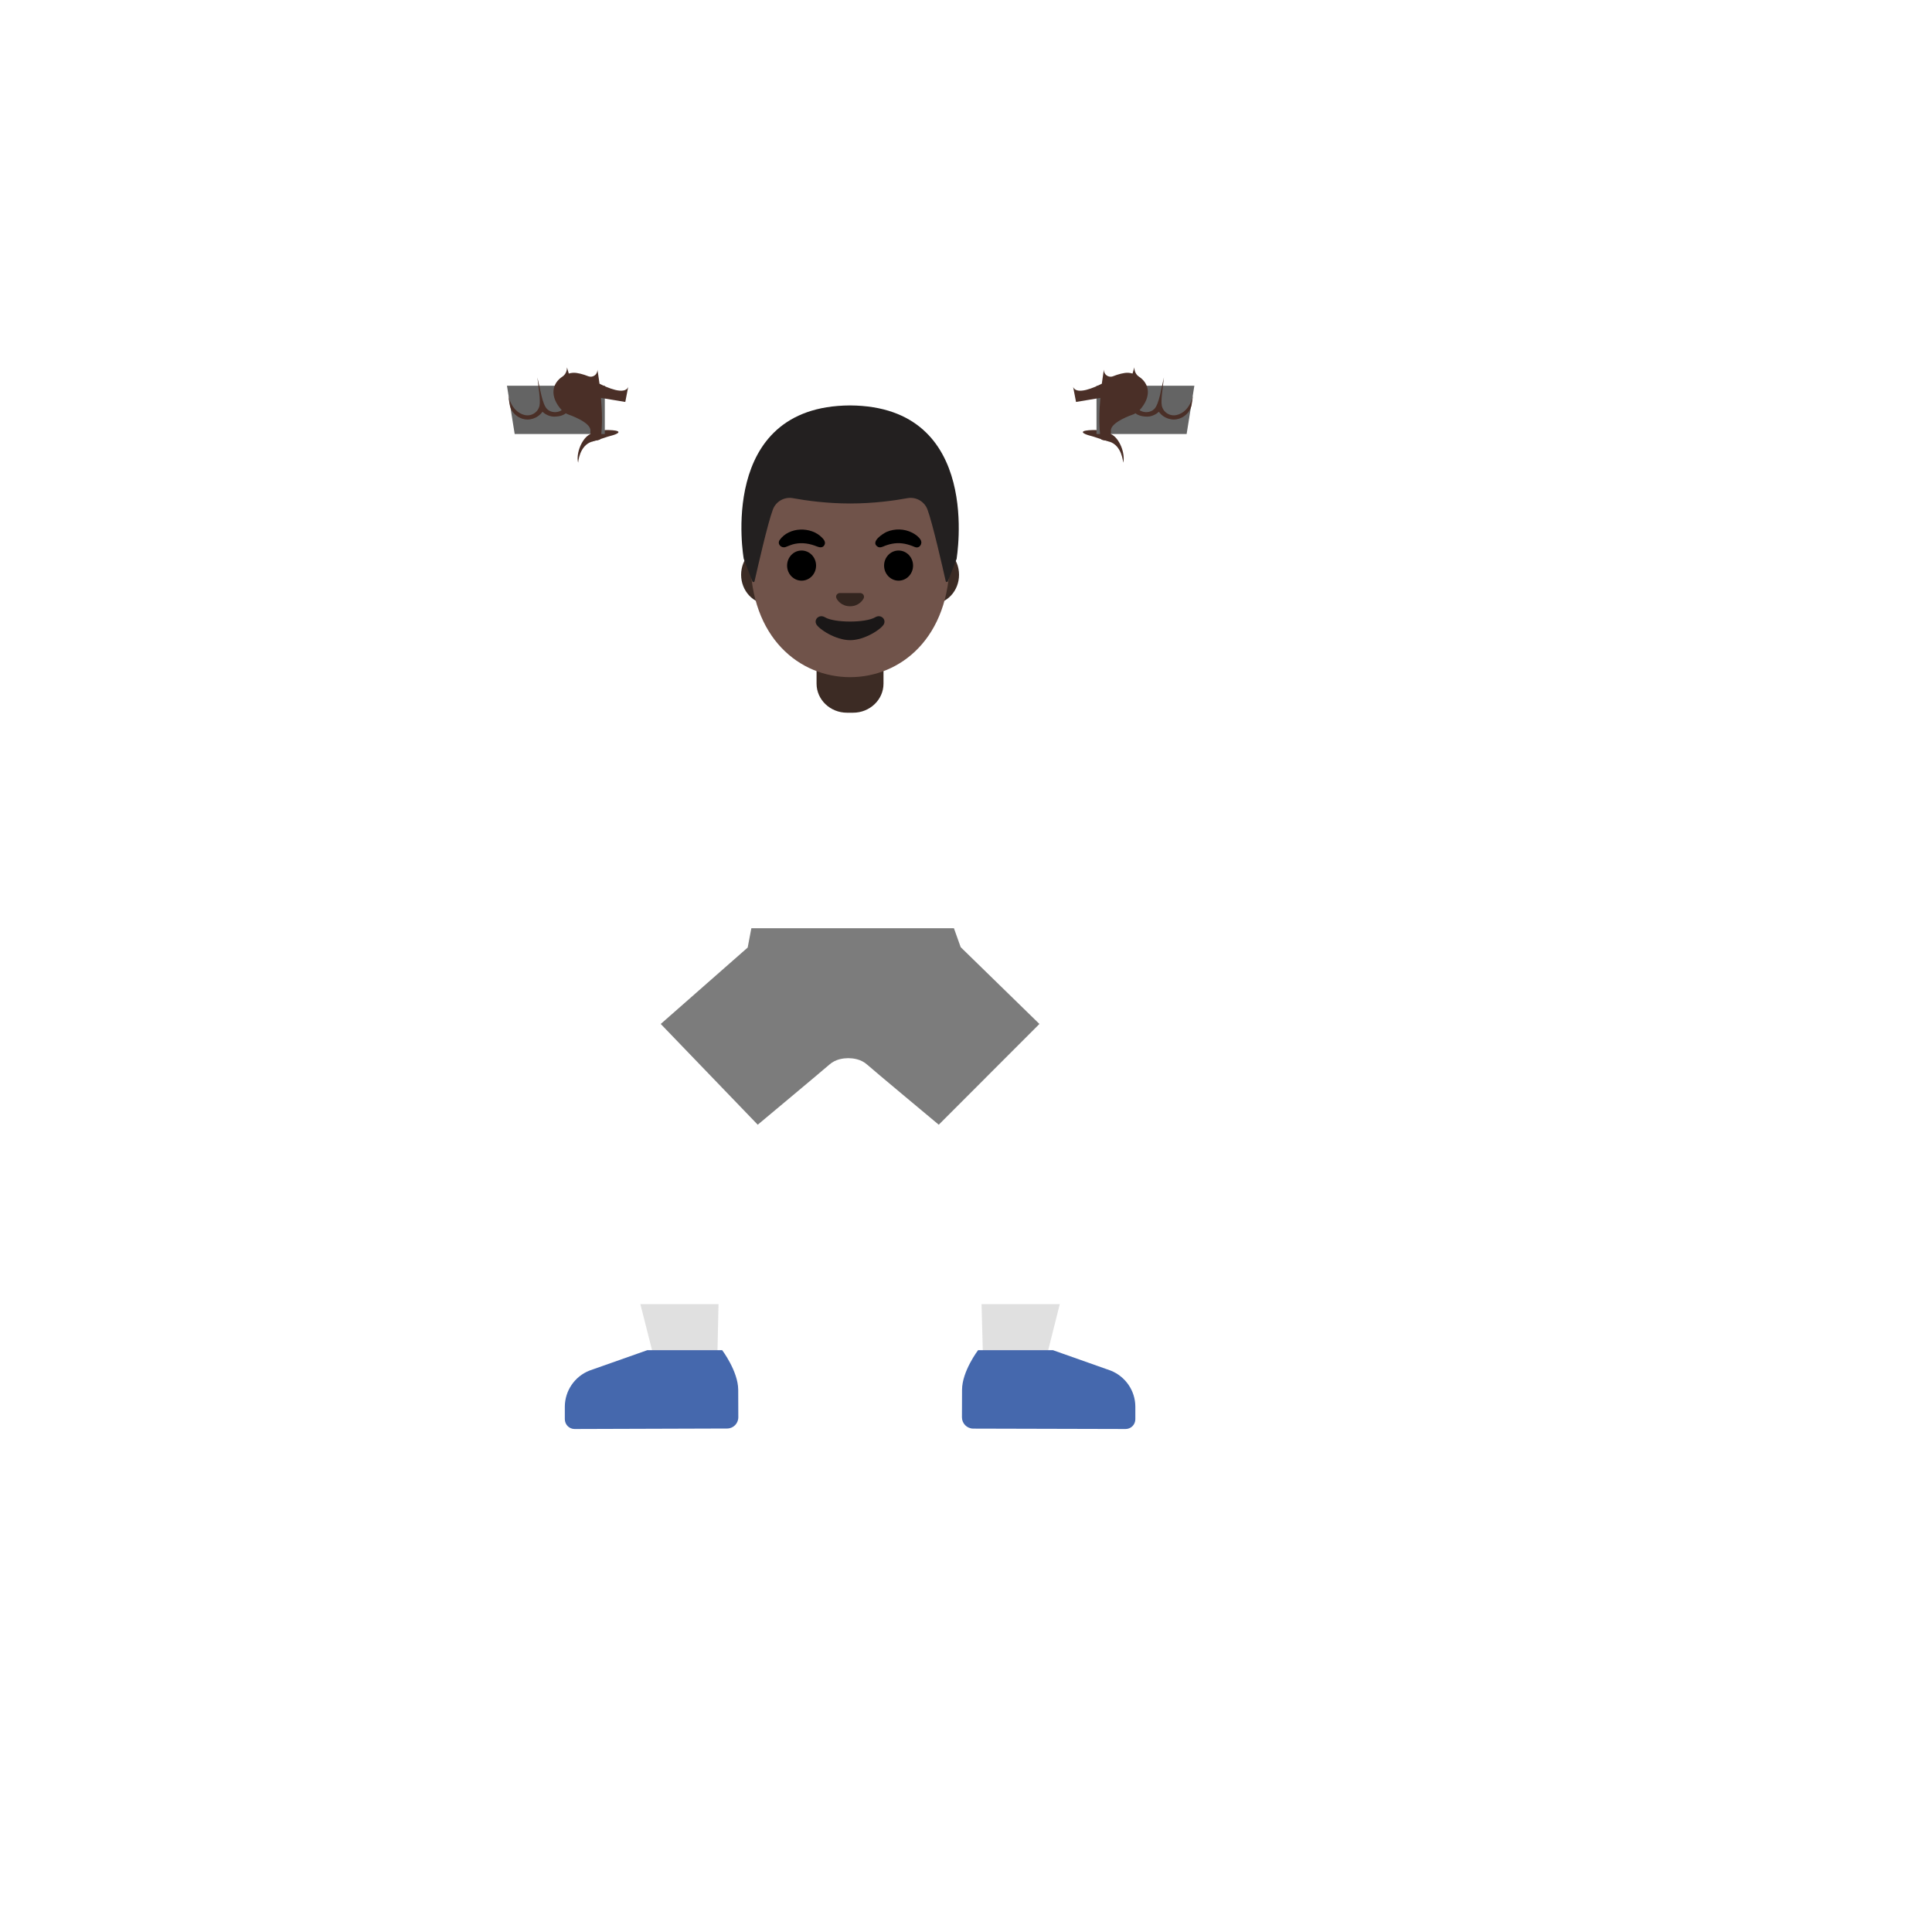 <svg xmlns="http://www.w3.org/2000/svg" version="1.1" xmlns:xlink="http://www.w3.org/1999/xlink" width="100%" height="100%" id="svgWorkerArea" viewBox="-25 -25 625 625" xmlns:idraw="https://idraw.muisca.co" style="background: white;"><defs id="defsdoc"><pattern id="patternBool" x="0" y="0" width="10" height="10" patternUnits="userSpaceOnUse" patternTransform="rotate(35)"><circle cx="5" cy="5" r="4" style="stroke: none;fill: #ff000070;"></circle></pattern></defs><g id="fileImp-397527527" class="cosito"><path id="pathImp-421980738" fill="url(#IconifyId17ecdb2904d178eab12066)" class="grouped" d="M323.281 321.031C317.719 315.031 310.438 307.219 304.062 300.469 291.688 287.438 276.562 277.688 276.562 277.688 276.562 277.688 251.406 304.688 251.406 304.688 251.406 304.688 261.188 322.688 273.656 333.406 279.75 338.656 287.375 344 293.594 348.125 292.656 351.219 291.719 355.25 291.312 360.062 290.125 375 292.438 394.688 292.531 396.875 292.906 408.312 293.031 416.781 293.031 416.781 293.031 416.781 312.844 416.719 312.844 416.719 312.844 416.719 329.344 343.531 329.344 343.531 331.156 335.5 328.906 327.062 323.281 321.031 323.281 321.031 323.281 321.031 323.281 321.031"></path><path id="pathImp-821111001" fill="url(#IconifyId17ecdb2904d178eab12067)" class="grouped" d="M223.406 277.688C223.406 277.688 208.281 287.438 195.938 300.5 189.562 307.25 182.281 315.062 176.719 321.062 171.104 327.1 168.835 335.522 170.656 343.562 170.656 343.562 187.156 416.75 187.156 416.75 187.156 416.75 206.969 416.812 206.969 416.812 206.969 416.812 207.094 408.344 207.469 396.906 207.531 394.719 209.875 375.031 208.688 360.094 208.312 355.281 207.344 351.25 206.406 348.156 212.625 344.031 220.25 338.688 226.344 333.438 238.812 322.719 248.594 304.719 248.594 304.719 248.594 304.719 223.406 277.688 223.406 277.688 223.406 277.688 223.406 277.688 223.406 277.688"></path><path id="pathImp-802063928" fill="#e0e0e0" class="grouped" d="M182.156 396.875C182.156 396.875 187.188 416.719 187.188 416.719 187.188 416.719 207 416.781 207 416.781 207 416.781 207.438 396.875 207.438 396.875 207.438 396.875 182.156 396.875 182.156 396.875"></path><path id="pathImp-382630526" fill="#4568ad" class="grouped" d="M213.812 424.594C213.781 418.594 208.625 411.781 208.625 411.781 208.625 411.781 184.406 411.781 184.406 411.781 184.406 411.781 165.719 418.375 165.719 418.375 160.899 420.269 157.727 424.916 157.719 430.094 157.719 430.094 157.719 434.094 157.719 434.094 157.719 435.844 159.125 437.281 160.875 437.281 160.875 437.281 210.219 437.125 210.219 437.125 212.219 437.125 213.844 435.5 213.844 433.469 213.844 433.469 213.812 424.594 213.812 424.594 213.812 424.594 213.812 424.594 213.812 424.594"></path><path id="pathImp-335412618" fill="#e0e0e0" class="grouped" d="M292.531 396.875C292.531 396.875 293.062 416.781 293.062 416.781 293.062 416.781 312.844 416.719 312.844 416.719 312.844 416.719 317.844 396.875 317.844 396.875 317.844 396.875 292.531 396.875 292.531 396.875"></path><path id="pathImp-676387142" fill="#4568ad" class="grouped" d="M334.281 418.375C334.281 418.375 315.625 411.781 315.625 411.781 315.625 411.781 291.406 411.781 291.406 411.781 291.406 411.781 286.219 418.594 286.219 424.625 286.219 424.625 286.188 433.5 286.188 433.5 286.188 435.5 287.812 437.125 289.812 437.156 289.812 437.156 339.125 437.281 339.125 437.281 340.875 437.281 342.281 435.875 342.281 434.094 342.281 434.094 342.281 430.094 342.281 430.094 342.281 424.906 339.094 420.281 334.281 418.375 334.281 418.375 334.281 418.375 334.281 418.375"></path><path id="pathImp-391736390" fill="url(#IconifyId17ecdb2904d178eab12068)" class="grouped" d="M350.812 122.031C350.812 122.031 336.625 114.875 336.625 114.875 325.281 126 319.906 135.531 314.844 152.125 304.125 157.219 294.875 166.562 288.875 176.219 282.5 185 278.5 189.875 273.906 198.594 270.438 205.219 272.938 212.594 279.219 217.188 282.188 219.375 284.594 220.312 286.938 220.312 289.562 220.312 292.062 219.094 295.125 217.031 301.594 213.344 310.375 203.594 316 196.344 316 196.344 315.844 196.25 315.844 196.25 323 187.344 330.219 174.781 333.812 162.906 343.875 152.406 350.812 138.625 350.812 122.031 350.812 122.031 350.812 122.031 350.812 122.031"></path><path id="pathImp-532529723" fill="url(#IconifyId17ecdb2904d178eab12069)" class="grouped" d="M226.094 198.625C221.5 189.906 217.5 185.031 211.125 176.25 205.125 166.594 195.875 157.25 185.156 152.156 180.062 135.5 174.688 126 163.344 114.875 163.344 114.875 149.188 122.062 149.188 122.062 149.188 138.656 156.125 152.406 166.188 162.938 169.781 174.781 176.969 187.375 184.156 196.281 184.156 196.281 184 196.375 184 196.375 189.625 203.625 198.406 213.375 204.875 217.062 207.938 219.125 210.438 220.344 213.062 220.344 215.406 220.344 217.812 219.375 220.781 217.219 227.031 212.625 229.562 205.219 226.094 198.625 226.094 198.625 226.094 198.625 226.094 198.625"></path><path id="pathImp-953113728" fill="url(#IconifyId17ecdb2904d178eab12070)" class="grouped" d="M288.875 176.219C283.281 183.906 279.531 188.625 275.594 195.531 271.75 194.531 267.406 193.969 262.594 193.969 262.594 193.969 237.062 193.969 237.062 193.969 232.344 193.969 228.125 194.531 224.375 195.5 220.438 188.594 216.688 183.875 211.094 176.188 211.094 176.188 184 196.344 184 196.344 189.625 203.594 201.75 217.031 201.75 217.031 204.344 229.719 219.281 280.156 219.281 280.156 219.281 280.156 282.625 280.156 282.625 280.156 282.625 280.156 298.781 216.781 298.781 216.781 298.781 216.781 310.5 203.406 316 196.375 316 196.375 288.875 176.219 288.875 176.219 288.875 176.219 288.875 176.219 288.875 176.219"></path><path id="pathImp-126703958" fill="#3c2b24" class="grouped" d="M239.156 196.156C239.156 201.344 243.562 205.562 249 205.562 249 205.562 250.969 205.562 250.969 205.562 256.406 205.562 260.812 201.344 260.812 196.156 260.812 196.156 260.812 184.688 260.812 184.688 260.812 184.688 239.156 184.688 239.156 184.688 239.156 184.688 239.156 196.156 239.156 196.156 239.156 196.156 239.156 196.156 239.156 196.156"></path><path id="pathImp-558634443" fill="#3c2b24" class="grouped" d="M223.562 170.406C218.719 170.406 214.75 166.156 214.75 160.938 214.75 155.719 218.688 151.469 223.562 151.469 223.562 151.469 276.438 151.469 276.438 151.469 281.281 151.469 285.25 155.719 285.25 160.938 285.25 166.156 281.312 170.406 276.438 170.406 276.438 170.406 223.562 170.406 223.562 170.406 223.562 170.406 223.562 170.406 223.562 170.406"></path><path id="pathImp-619579815" fill="#70534a" class="grouped" d="M250 112.125C233.25 112.125 217.75 130.031 217.75 155.781 217.75 181.406 233.719 194.062 250 194.062 266.281 194.062 282.25 181.406 282.25 155.781 282.25 130.031 266.75 112.125 250 112.125 250 112.125 250 112.125 250 112.125"></path><path id="pathImp-206947953" fill="#33251f" class="grouped" d="M253.719 166.938C253.719 166.938 253.406 166.844 253.406 166.844 253.406 166.844 246.562 166.844 246.562 166.844 246.469 166.844 246.344 166.875 246.25 166.938 245.625 167.188 245.281 167.844 245.594 168.531 245.875 169.219 247.25 171.125 250 171.125 252.75 171.125 254.094 169.219 254.406 168.531 254.682 167.901 254.366 167.169 253.719 166.938 253.719 166.938 253.719 166.938 253.719 166.938"></path><path id="pathImp-939461357" fill="#1a1717" class="grouped" d="M258.125 174.688C255.031 176.531 244.938 176.531 241.875 174.688 240.094 173.625 238.281 175.25 239.031 176.844 239.75 178.438 245.281 182.094 250.031 182.094 254.781 182.094 260.25 178.438 260.969 176.844 261.688 175.25 259.906 173.625 258.125 174.688 258.125 174.688 258.125 174.688 258.125 174.688"></path><path id="ellipseImp-167998279" class="grouped" d="M229.625 157.969C229.625 155.275 231.723 153.094 234.312 153.094 236.902 153.094 239 155.275 239 157.969 239 160.662 236.902 162.844 234.312 162.844 231.723 162.844 229.625 160.662 229.625 157.969 229.625 157.969 229.625 157.969 229.625 157.969"></path><path id="ellipseImp-348037519" class="grouped" d="M261 157.969C261 155.275 263.098 153.094 265.688 153.094 268.277 153.094 270.375 155.275 270.375 157.969 270.375 160.662 268.277 162.844 265.688 162.844 263.098 162.844 261 160.662 261 157.969 261 157.969 261 157.969 261 157.969"></path><path id="pathImp-911500635" class="grouped" d="M227.219 149.688C230.25 145.406 237.344 145.25 240.906 148.906 241.531 149.531 242.188 150.375 241.719 151.281 241.188 152.312 240.156 152.125 239.281 151.781 236.969 150.844 234.594 150.438 232.125 150.938 231.062 151.156 230.125 151.594 229.125 151.969 227.719 152.437 226.344 151 227.219 149.688 227.219 149.688 227.219 149.688 227.219 149.688"></path><path id="pathImp-806111518" class="grouped" d="M270.969 151.969C268.844 151.062 266.719 150.5 264.375 150.781 263.312 150.906 262.281 151.188 261.281 151.562 260.5 151.875 259.656 152.375 258.844 151.812 256.531 150.219 260.656 147.594 261.844 147.062 264.469 145.938 267.594 146.031 270.125 147.344 271.125 147.875 272.219 148.625 272.812 149.625 273.562 150.906 272.438 152.562 270.969 151.969 270.969 151.969 270.969 151.969 270.969 151.969"></path><path id="pathImp-282188944" fill="#232020" class="grouped" d="M250 106.156C250 106.156 249.969 106.156 249.969 106.156 206.75 106.375 215.594 155.75 215.594 155.75 215.594 155.75 217.531 160.844 218.406 163.094 218.531 163.406 219 163.375 219.094 163.031 220.031 158.906 223.344 144.25 225.031 139.812 226.025 137.195 228.745 135.658 231.5 136.156 235.75 136.938 242.469 137.875 249.938 137.875 249.938 137.875 250.125 137.875 250.125 137.875 257.562 137.875 264.312 136.938 268.562 136.156 271.312 135.656 274.031 137.188 275.031 139.812 276.688 144.25 280 158.812 280.938 163 281 163.344 281.5 163.375 281.625 163.062 281.625 163.062 284.469 155.781 284.469 155.781 284.375 155.781 293.25 106.406 250 106.156 250 106.156 250 106.156 250 106.156"></path><path id="pathImp-23223861" fill="url(#IconifyId17ecdb2904d178eab12071)" class="grouped" d="M284.375 155.781C284.375 155.781 293.219 106.406 250 106.188 250 106.187 249.969 106.187 249.969 106.188 249.969 106.187 249.938 106.187 249.938 106.188 249.25 106.187 248.594 106.219 247.969 106.219 246.688 106.281 245.438 106.375 244.25 106.5 244.25 106.5 244.219 106.5 244.219 106.5 244.125 106.5 244.062 106.531 243.969 106.531 207.562 111.125 215.594 155.75 215.594 155.75 215.594 155.75 218.438 163.062 218.438 163.062 218.562 163.375 219.031 163.344 219.094 163.031 220.031 158.875 223.344 144.281 225 139.844 225.994 137.226 228.713 135.689 231.469 136.188 235.719 136.969 242.438 137.906 249.906 137.906 249.906 137.906 250.094 137.906 250.094 137.906 257.531 137.906 264.281 136.969 268.531 136.188 271.281 135.688 274 137.219 275 139.844 276.688 144.281 280 158.969 280.906 163.062 280.969 163.406 281.438 163.438 281.562 163.125 282.438 160.875 284.375 155.781 284.375 155.781 284.375 155.781 284.375 155.781 284.375 155.781"></path><path id="pathImp-509849830" fill="url(#IconifyId17ecdb2904d178eab12072)" class="grouped" d="M175.812 103.406C173 101.75 159.656 99.656 150.438 99.656 145.375 99.656 141.594 100.312 141.594 102.031 141.594 102.031 141.562 112.75 141.562 112.75 141.531 123.531 148.562 132.344 160.188 132.375 160.188 132.375 160.219 132.375 160.219 132.375 181.281 132.375 182.938 107.562 175.812 103.406 175.812 103.406 175.812 103.406 175.812 103.406"></path><path id="pathImp-333510246" fill="#4a2f27" class="grouped" d="M175.062 114.844C174.938 115.25 173.844 115.656 172.656 115.969 172.656 115.969 172.625 115.969 172.625 115.969 171.25 116.312 169.625 117 166.594 117.844 162.375 119.031 162.031 124.688 162.031 124.688 161.25 121.75 163.25 116.594 166.031 115.406 166.031 115.406 166.031 115.375 166.031 115.375 167.344 114.75 168.812 114.406 170.375 114.156 170.625 114.125 171.25 114.094 172.031 114.125 172.031 114.125 172.062 114.125 172.062 114.125 173.469 114.156 175.219 114.344 175.062 114.844 175.062 114.844 175.062 114.844 175.062 114.844"></path><path id="pathImp-382153660" fill="url(#IconifyId17ecdb2904d178eab12073)" class="grouped" d="M437.5 107.594C437.5 111.906 435.219 115.406 432.375 115.406 432.375 115.406 67.625 115.406 67.625 115.406 64.812 115.406 62.5 111.906 62.5 107.594 62.5 103.281 64.812 99.781 67.625 99.781 67.625 99.781 432.344 99.781 432.344 99.781 435.188 99.781 437.5 103.281 437.5 107.594 437.5 107.594 437.5 107.594 437.5 107.594"></path><path id="pathImp-250569728" fill="url(#IconifyId17ecdb2904d178eab12074)" class="grouped" d="M115.375 152.875C125.719 152.875 134.125 144.469 134.125 134.125 134.125 134.125 134.125 81.469 134.125 81.469 134.125 71.125 125.719 62.719 115.375 62.719 105.031 62.719 96.625 71.125 96.625 81.469 96.625 81.469 96.625 134.125 96.625 134.125 96.625 144.469 105 152.875 115.375 152.875 115.375 152.875 115.375 152.875 115.375 152.875"></path><path id="pathImp-239996612" fill="url(#IconifyId17ecdb2904d178eab12075)" class="grouped" d="M384.625 152.875C374.281 152.875 365.875 144.469 365.875 134.125 365.875 134.125 365.875 81.469 365.875 81.469 365.875 71.125 374.281 62.719 384.625 62.719 394.969 62.719 403.375 71.125 403.375 81.469 403.375 81.469 403.375 134.125 403.375 134.125 403.375 144.469 395 152.875 384.625 152.875 384.625 152.875 384.625 152.875 384.625 152.875"></path><path id="pathImp-567010492" fill="url(#IconifyId17ecdb2904d178eab12076)" class="grouped" d="M81.25 134.844C88.156 134.844 93.75 129.25 93.75 122.344 93.75 122.344 93.75 93.25 93.75 93.25 93.75 86.344 88.156 80.75 81.25 80.75 74.344 80.75 68.75 86.344 68.75 93.25 68.75 93.25 68.75 122.344 68.75 122.344 68.75 129.25 74.344 134.844 81.25 134.844 81.25 134.844 81.25 134.844 81.25 134.844"></path><path id="pathImp-643143978" fill="url(#IconifyId17ecdb2904d178eab12077)" class="grouped" d="M418.75 134.844C411.844 134.844 406.25 129.25 406.25 122.344 406.25 122.344 406.25 93.25 406.25 93.25 406.25 86.344 411.844 80.75 418.75 80.75 425.656 80.75 431.25 86.344 431.25 93.25 431.25 93.25 431.25 122.344 431.25 122.344 431.25 129.25 425.656 134.844 418.75 134.844 418.75 134.844 418.75 134.844 418.75 134.844"></path><path id="pathImp-589253126" fill="#646464" class="grouped" d="M170.656 115.406C170.656 115.406 141.5 115.406 141.5 115.406 141.5 115.406 139 99.781 139 99.781 139 99.781 170.656 99.781 170.656 99.781 170.656 99.781 170.656 115.406 170.656 115.406"></path><path id="pathImp-2949287" fill="url(#IconifyId17ecdb2904d178eab12078)" class="grouped" d="M178.812 96.781C178.812 96.781 177.906 101.625 177.906 101.625 177.906 101.625 177.719 102.688 177.719 102.688 177.719 102.688 177.281 105.031 177.281 105.031 177.281 105.031 177.031 106.406 177.031 106.406 176.431 109.573 173.391 111.664 170.219 111.094 168.781 110.844 167.562 110.094 166.719 108.969 165.688 109.906 164.344 110.438 162.875 110.438 162 110.438 159.25 109.219 158.781 108.75 158.65 108.629 158.535 108.493 158.438 108.344 158.312 108.438 158.188 108.562 158.062 108.656 158 108.688 156.219 109.75 154.406 109.719 152.719 109.688 151.031 108.656 150.531 108.156 150.031 108.875 149.344 109.5 148.531 109.938 147.969 110.281 147.344 110.5 146.656 110.594 146.344 110.656 146.031 110.688 145.719 110.688 144.469 110.688 143.25 110.281 142.25 109.531 140.938 108.594 140.094 107.219 139.875 105.656 139.875 105.656 139.469 103 139.469 103 139.469 103 139.469 102.969 139.469 102.969 139.469 102.969 138.938 99.562 138.938 99.562 138.688 98 139.062 96.438 140 95.156 140.938 93.844 142.312 93 143.875 92.781 144.25 92.719 144.625 92.688 145 92.719 145.094 92.719 145.219 92.719 145.312 92.75 146.312 92.812 147.312 93.156 148.188 93.781 148.312 93.875 148.406 93.969 148.5 94.031 148.688 93.312 149.062 92.625 149.531 92.062 149.656 91.875 149.781 91.719 149.938 91.562 150.125 91.344 150.281 91.25 150.344 91.188 150.375 91.188 150.375 91.156 150.375 91.156 151.312 90.344 152.531 89.844 153.875 89.781 154.312 89.75 154.75 89.781 155.156 89.844 155.469 89.906 155.75 90 156.031 90.094 156.844 90.344 157.562 90.75 158.188 91.312 158.375 91.062 158.594 90.812 158.812 90.594 159.125 90.281 159.469 90 159.812 89.781 160 89.656 160.219 89.562 160.406 89.438 161.188 89.062 162.062 88.875 162.969 88.906 163.969 88.906 164.938 89.156 165.812 89.656 165.969 89.719 166.094 89.812 166.219 89.906 166.531 90.125 166.812 90.375 167.094 90.656 167.594 91.156 168 91.75 168.281 92.375 168.656 91.812 169.156 91.281 169.75 90.875 169.875 90.781 170.031 90.688 170.188 90.625 170.812 90.281 171.469 90.031 172.156 89.938 172.812 89.844 173.469 89.844 174.125 89.969 175.688 90.25 177 91.125 177.906 92.406 178.781 93.719 179.094 95.25 178.812 96.781 178.812 96.781 178.812 96.781 178.812 96.781"></path><path id="pathImp-947306205" fill="#7c7c7c" class="grouped" d="M285.781 281.406C285.781 281.406 283.594 275.281 283.594 275.281 283.594 275.281 218.062 275.281 218.062 275.281 218.062 275.281 216.875 281.531 216.875 281.531 216.875 281.531 188.75 306.25 188.75 306.25 188.75 306.25 220.125 338.844 220.125 338.844 220.125 338.844 241.344 321.125 243.25 319.438 245.344 317.562 247.875 317.344 249.406 317.312 250.938 317.344 253.469 317.562 255.562 319.438 257.469 321.156 278.688 338.844 278.688 338.844 278.688 338.844 311.25 306.25 311.25 306.25 311.25 306.25 285.781 281.406 285.781 281.406 285.781 281.406 285.781 281.406 285.781 281.406"></path><path id="pathImp-545631465" fill="#4a2f27" class="grouped" d="M178.219 100.156C177.125 102.969 171.188 100.281 168.938 99.125 168.594 96.375 168.25 94.562 168.25 94.562 168.25 94.562 168.25 94.594 168.25 94.594 168.344 96.156 166.781 97.281 165.312 96.719 163.656 96.062 161.75 95.531 160.375 95.594 159.844 95.625 159.406 95.719 159 95.844 158.625 94.625 158.406 93.812 158.406 93.812 158.406 93.812 158.406 94.156 158.406 94.156 158.344 95.219 157.844 96.219 156.969 96.812 153.562 99.031 152.688 103.219 156.719 107.688 155.344 108.625 153.188 108.562 151.969 107.312 150.406 105.75 149.75 100.781 148.844 97.094 149.125 99.719 149.906 104.406 149.531 106.219 149.062 108.406 146.875 109.781 144.688 109.25 142.781 108.781 140.531 107.25 139.438 103.031 139.438 103.031 139.844 105.687 139.844 105.688 140.062 107.25 140.906 108.625 142.219 109.562 143.219 110.312 144.438 110.719 145.688 110.719 146 110.719 146.312 110.688 146.625 110.625 147.219 110.531 147.75 110.344 148.25 110.094 148.281 110.062 148.344 110.062 148.375 110.031 148.406 110 148.469 110 148.5 109.969 149.812 109.25 150.469 108.25 150.5 108.188 150.656 108.438 152.281 109.781 154.25 109.781 156.969 109.781 158.031 108.688 158.031 108.688 158.281 108.844 158.531 108.969 158.781 109.062 158.969 109.125 166.281 111.594 166 114.375 165.969 114.719 166 115.062 166.031 115.406 166.031 115.406 166.031 115.562 166.031 115.562 166.125 116.375 166.312 117.156 166.594 117.875 166.594 117.875 166.625 117.844 166.625 117.844 167.375 117.25 169.188 117.75 169.344 116.688 169.938 112.656 169.781 107.844 169.406 103.719 169.406 103.719 177.281 105.031 177.281 105.031 177.281 105.031 178.219 100.156 178.219 100.156 178.219 100.156 178.219 100.156 178.219 100.156"></path><path id="pathImp-236121604" fill="url(#IconifyId17ecdb2904d178eab12079)" class="grouped" d="M179.719 110.344C178.188 101.938 168.031 98.438 164.219 97.094 163.75 96.938 156.781 95.281 155.938 101.469 155.562 104.156 157.594 107.094 160.188 108.094 167.281 110.812 167.25 112.312 167.25 113.312 167.219 115.906 168.656 120.812 170.906 122.281 171.375 122.594 171.906 122.781 172.406 122.781 172.719 122.781 173.031 122.719 173.344 122.594 177.75 120.75 180.594 115.25 179.719 110.344 179.719 110.344 179.719 110.344 179.719 110.344"></path><path id="pathImp-715658452" fill="url(#IconifyId17ecdb2904d178eab12080)" class="grouped" d="M324.562 103.406C327.375 101.75 340.719 99.656 349.938 99.656 355 99.656 358.781 100.312 358.781 102.031 358.781 102.031 358.812 112.75 358.812 112.75 358.844 123.531 351.812 132.344 340.188 132.375 340.188 132.375 340.156 132.375 340.156 132.375 319.094 132.375 317.406 107.562 324.562 103.406 324.562 103.406 324.562 103.406 324.562 103.406"></path><path id="pathImp-492440762" fill="#4a2f27" class="grouped" d="M325.312 114.844C325.438 115.25 326.531 115.656 327.719 115.969 327.719 115.969 327.75 115.969 327.75 115.969 329.125 116.312 330.75 117 333.781 117.844 338 119.031 338.344 124.688 338.344 124.688 339.125 121.75 337.125 116.594 334.344 115.406 334.344 115.406 334.344 115.375 334.344 115.375 333.031 114.75 331.562 114.406 330 114.156 329.75 114.125 329.125 114.094 328.344 114.125 328.344 114.125 328.312 114.125 328.312 114.125 326.906 114.156 325.156 114.344 325.312 114.844 325.312 114.844 325.312 114.844 325.312 114.844"></path><path id="pathImp-569712203" fill="#646464" class="grouped" d="M329.719 99.781C329.719 99.781 361.375 99.781 361.375 99.781 361.375 99.781 358.875 115.406 358.875 115.406 358.875 115.406 329.719 115.406 329.719 115.406 329.719 115.406 329.719 99.781 329.719 99.781"></path><path id="pathImp-754187596" fill="url(#IconifyId17ecdb2904d178eab12081)" class="grouped" d="M321.562 96.781C321.562 96.781 322.469 101.625 322.469 101.625 322.469 101.625 322.656 102.688 322.656 102.688 322.656 102.688 323.094 105.031 323.094 105.031 323.094 105.031 323.344 106.406 323.344 106.406 323.944 109.573 326.984 111.664 330.156 111.094 331.594 110.844 332.812 110.094 333.656 108.969 334.688 109.906 336.031 110.438 337.5 110.438 338.375 110.438 341.125 109.219 341.594 108.75 341.719 108.625 341.844 108.5 341.938 108.344 342.062 108.438 342.188 108.562 342.312 108.656 342.375 108.688 344.156 109.75 345.969 109.719 347.656 109.688 349.312 108.656 349.844 108.156 350.344 108.875 351.031 109.5 351.844 109.938 352.406 110.281 353.031 110.5 353.719 110.594 354.031 110.656 354.344 110.688 354.656 110.688 355.906 110.688 357.125 110.281 358.125 109.531 359.438 108.594 360.281 107.219 360.5 105.656 360.5 105.656 360.906 103 360.906 103 360.906 103 360.906 102.969 360.906 102.969 360.906 102.969 361.438 99.562 361.438 99.562 361.688 98 361.312 96.438 360.375 95.156 359.438 93.844 358.062 93 356.5 92.781 356.125 92.719 355.75 92.688 355.375 92.719 355.281 92.719 355.156 92.719 355.062 92.75 354.062 92.812 353.062 93.156 352.188 93.781 352.062 93.875 351.969 93.969 351.875 94.031 351.688 93.312 351.312 92.625 350.844 92.062 350.726 91.882 350.59 91.715 350.438 91.562 350.25 91.344 350.094 91.25 350.031 91.188 350 91.188 350 91.156 350 91.156 349.062 90.344 347.844 89.844 346.5 89.781 346.062 89.75 345.625 89.781 345.219 89.844 344.906 89.906 344.625 90 344.344 90.094 343.531 90.344 342.812 90.75 342.188 91.312 342 91.062 341.781 90.812 341.562 90.594 341.25 90.281 340.906 90 340.562 89.781 340.375 89.656 340.156 89.562 339.969 89.438 339.188 89.062 338.312 88.875 337.406 88.906 336.406 88.906 335.438 89.156 334.562 89.656 334.406 89.719 334.281 89.812 334.156 89.906 333.844 90.125 333.562 90.375 333.281 90.656 332.781 91.156 332.375 91.75 332.094 92.375 331.719 91.812 331.219 91.281 330.625 90.875 330.49 90.773 330.343 90.689 330.188 90.625 329.562 90.281 328.906 90.031 328.219 89.938 327.562 89.844 326.906 89.844 326.25 89.969 324.688 90.25 323.375 91.125 322.469 92.406 321.594 93.719 321.281 95.25 321.562 96.781 321.562 96.781 321.562 96.781 321.562 96.781"></path><path id="pathImp-663427499" fill="#4a2f27" class="grouped" d="M322.156 100.156C323.25 102.969 329.188 100.281 331.438 99.125 331.781 96.375 332.125 94.562 332.125 94.562 332.125 94.562 332.125 94.594 332.125 94.594 332.031 96.156 333.594 97.281 335.062 96.719 336.719 96.062 338.625 95.531 340 95.594 340.531 95.625 340.969 95.719 341.375 95.844 341.75 94.625 341.969 93.812 341.969 93.812 341.969 93.812 341.969 94.156 341.969 94.156 342.031 95.219 342.531 96.219 343.406 96.812 346.812 99.031 347.688 103.219 343.656 107.688 345.031 108.625 347.188 108.562 348.406 107.312 349.969 105.75 350.625 100.781 351.531 97.094 351.25 99.719 350.469 104.406 350.844 106.219 351.281 108.406 353.5 109.781 355.688 109.25 357.594 108.781 359.844 107.25 360.938 103.031 360.938 103.031 360.531 105.687 360.531 105.688 360.312 107.25 359.469 108.625 358.156 109.562 357.156 110.312 355.938 110.719 354.688 110.719 354.375 110.719 354.062 110.688 353.75 110.625 353.156 110.531 352.625 110.344 352.125 110.094 352.094 110.062 352.031 110.062 352 110.031 351.969 110 351.906 110 351.875 109.969 351.076 109.543 350.39 108.932 349.875 108.188 349.719 108.438 348.094 109.781 346.125 109.781 343.406 109.781 342.344 108.688 342.344 108.688 342.094 108.844 341.844 108.969 341.594 109.062 341.375 109.125 334.125 111.594 334.375 114.375 334.406 114.719 334.375 115.062 334.344 115.406 334.344 115.406 334.344 115.562 334.344 115.562 334.25 116.375 334.062 117.156 333.781 117.875 333.781 117.875 333.75 117.844 333.75 117.844 333 117.25 331.188 117.75 331.031 116.688 330.438 112.656 330.594 107.844 330.969 103.719 330.969 103.719 323.094 105.031 323.094 105.031 323.094 105.031 322.156 100.156 322.156 100.156 322.156 100.156 322.156 100.156 322.156 100.156"></path><path id="pathImp-619128484" fill="url(#IconifyId17ecdb2904d178eab12082)" class="grouped" d="M320.656 110.344C322.188 101.938 332.344 98.438 336.156 97.094 336.625 96.938 343.594 95.281 344.438 101.469 344.812 104.156 342.781 107.094 340.188 108.094 333.094 110.812 333.125 112.312 333.125 113.312 333.156 115.906 331.719 120.812 329.469 122.281 329 122.594 328.469 122.781 327.969 122.781 327.656 122.781 327.344 122.719 327.031 122.594 322.625 120.75 319.781 115.25 320.656 110.344 320.656 110.344 320.656 110.344 320.656 110.344"></path></g></svg>